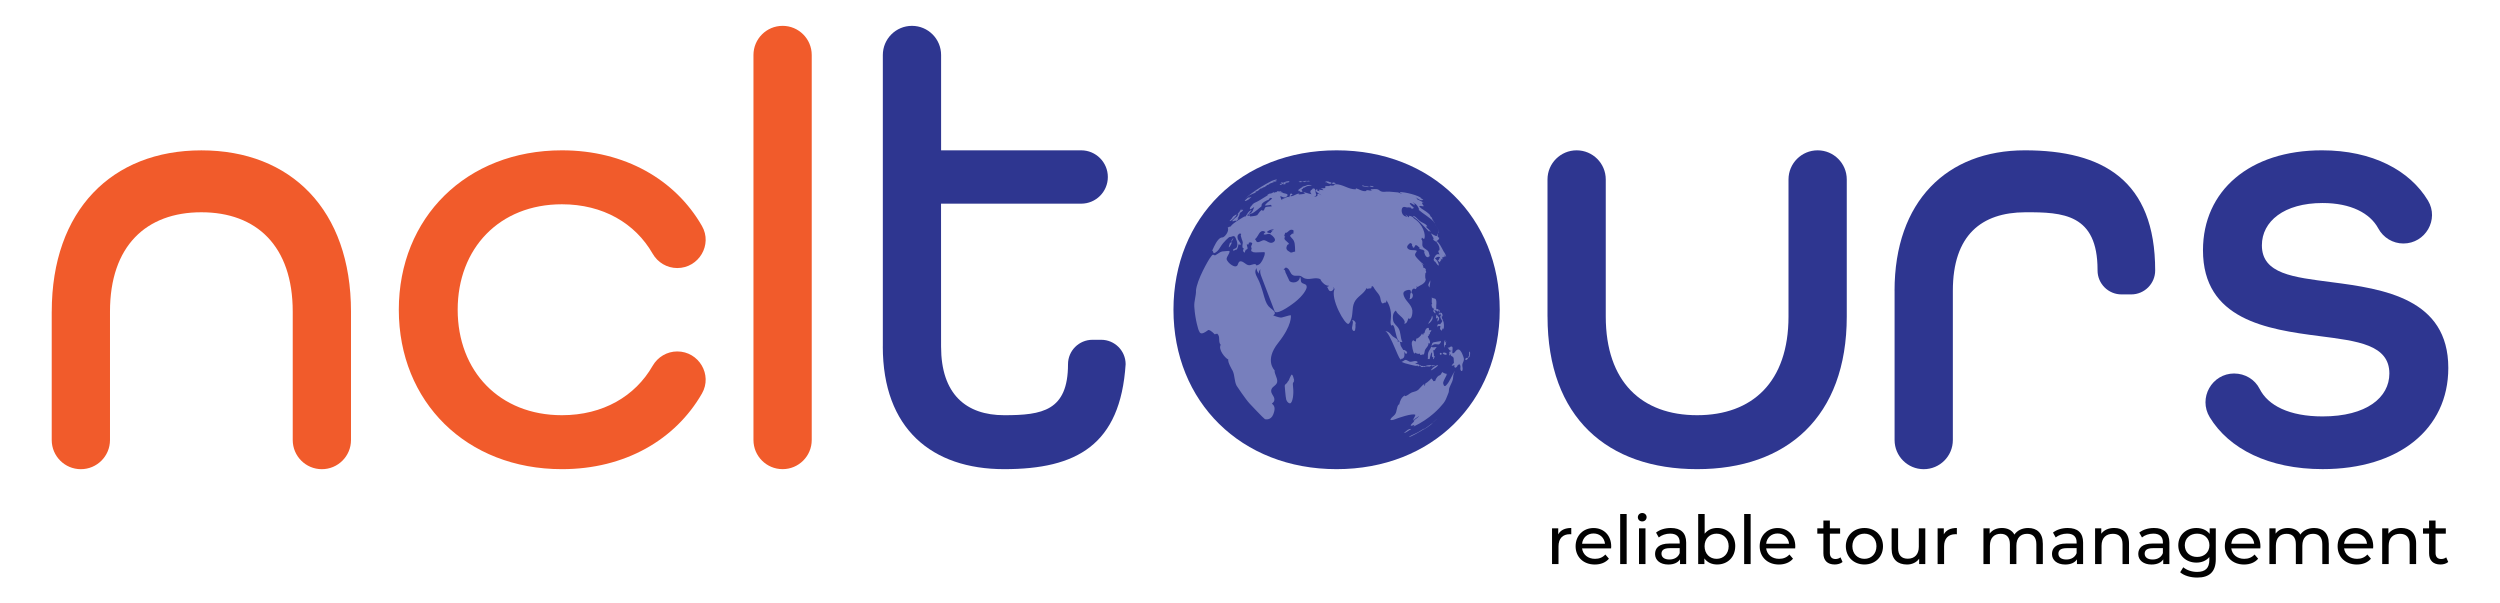 <?xml version="1.0" encoding="UTF-8"?>
<svg id="Layer_1" data-name="Layer 1" xmlns="http://www.w3.org/2000/svg" width="290mm" height="70mm" viewBox="0 0 822.05 198.43">
  <defs>
    <style>
      .cls-1 {
        fill: #2e3690;
      }

      .cls-2 {
        isolation: isolate;
      }

      .cls-3 {
        fill: #f15b2b;
      }

      .cls-4 {
        fill: #777fbd;
      }

      .cls-5 {
        fill: #010101;
      }
    </style>
  </defs>
  <g>
    <g>
      <path class="cls-3" d="M17.01,102.46c0-33.27,19.76-53.02,49.2-53.02s49.2,19.56,49.2,53.02v42.24c0,5.29-4.29,9.58-9.58,9.58h0c-5.29,0-9.58-4.29-9.58-9.58v-42.24c0-21.57-11.9-32.66-30.05-32.66s-30.04,11.09-30.04,32.66v42.24c0,5.29-4.29,9.58-9.58,9.58h0c-5.29,0-9.58-4.29-9.58-9.58v-42.24Z"/>
      <path class="cls-3" d="M131.13,101.85c0-30.24,22.18-52.42,53.64-52.42,20.69,0,37.29,9.65,46.04,24.87,3.54,6.16-1.02,13.84-8.12,13.84h0c-3.36,0-6.43-1.82-8.1-4.74-5.72-9.98-16.32-16.23-29.82-16.23-20.57,0-34.28,14.52-34.28,34.68s13.71,34.68,34.28,34.68c13.5,0,24.1-6.25,29.82-16.23,1.67-2.91,4.74-4.74,8.1-4.74h0c7.1,0,11.66,7.68,8.12,13.84-8.75,15.22-25.35,24.87-46.04,24.87-31.46,0-53.64-22.18-53.64-52.42Z"/>
      <path class="cls-3" d="M257.33,8.5h0c5.29,0,9.58,4.29,9.58,9.58v126.61c0,5.29-4.29,9.58-9.58,9.58h0c-5.29,0-9.58-4.29-9.58-9.58V18.08c0-5.29,4.29-9.58,9.58-9.58Z"/>
    </g>
    <g>
      <path class="cls-1" d="M290.29,113.95V18.08c0-5.29,4.29-9.58,9.58-9.58h0c5.29,0,9.58,4.29,9.58,9.58v31.35s46.06,0,46.06,0c4.84,0,8.77,3.93,8.77,8.77h0c0,4.84-3.93,8.77-8.77,8.77h-46.08s.01,46.98.01,46.98c0,15.73,8.27,22.58,20.77,22.58s20.97-1.42,20.97-16.76h0c0-4.44,3.6-8.04,8.04-8.04h2.87c4.44,0,8.04,3.6,8.04,8.04h0c-1.73,26.57-16.13,34.5-39.93,34.5s-39.92-13.31-39.92-40.32Z"/>
      <path class="cls-1" d="M385.86,101.85c0-30.24,22.18-52.42,53.64-52.42s53.64,22.18,53.64,52.42-22.18,52.42-53.64,52.42-53.64-22.18-53.64-52.42Z"/>
      <path class="cls-1" d="M508.85,104.07v-45.06c0-5.29,4.29-9.58,9.58-9.58h0c5.29,0,9.58,4.29,9.58,9.58v45.06c0,21.57,11.9,32.46,30.04,32.46s30.05-10.89,30.05-32.46v-45.06c0-5.29,4.29-9.58,9.58-9.58h0c5.29,0,9.58,4.29,9.58,9.58v45.06c0,33.06-19.76,50.2-49.2,50.2s-49.2-16.94-49.2-50.2Z"/>
      <path class="cls-1" d="M622.97,95.6c0-29.44,17.24-46.17,42.85-46.17s42.85,9.86,42.85,39.5h0c0,4.35-3.53,7.88-7.88,7.88h-3.19c-4.35,0-7.88-3.53-7.88-7.88v-.2c0-18.35-11.35-18.99-23.79-18.93-14.32.06-23.79,7.46-23.79,25.81v49.09c0,5.29-4.29,9.58-9.58,9.58h0c-5.29,0-9.58-4.29-9.58-9.58v-49.09Z"/>
      <path class="cls-1" d="M734.66,122.82h0c3.51,0,6.78,1.91,8.36,5.05,2.76,5.5,9.81,9.06,20.68,9.06,14.52,0,21.98-6.25,21.98-14.11,0-9.48-10.48-10.69-22.98-12.3-17.34-2.22-38.31-5.44-38.31-28.23,0-19.56,15.33-32.86,39.12-32.86,16.69,0,28.92,6.65,34.87,16.53,3.73,6.2-.85,14.11-8.09,14.11h0c-3.46,0-6.62-1.92-8.26-4.97-2.71-5.01-9.02-8.34-18.31-8.34-12.7,0-19.96,6.05-19.96,13.91,0,9.47,10.48,10.48,22.79,12.1,17.34,2.22,38.51,5.44,38.51,28.22,0,20.16-16.33,33.27-41.34,33.27-17.73,0-30.8-6.69-37.11-17.06-3.84-6.31.69-14.39,8.08-14.39Z"/>
      <path class="cls-4" d="M470.48,76.71c.49.27.96.58,1.47.81.55.24.47.01.43-.11.04.05.08.1.11.16.01-.09.02-.16.18-.21v-.03q-.07-.32.16-.58c-.04.21.03.41-.02.62-.03,0-.07.02-.09.03,0,0,0,0,0,0,.07.3.06.33.04.43-.03,0-.06,0-.09-.02,0,0,0,0,0,0,.15.2.4.25.58.4-.01.12-.1.71-.83,1,.86.72,1.49,1.95,2.36,3.64q-.06-.13-.07-.18s.81,1.14.8,1.75c0,0-.02.02-.03.03-.26-.15-.23-.49-.42-.68,0,.01-.02.03-.03.05.02.1.09.19.1.29q-.08-.07-.13-.07c0,.17.13.32.07.5-.09-.02-.29-.19-.19-.33-.02-.02-.06-.04-.09-.05-.05.06-.08.1.05.41-.09-.03-.13-.03-.26-.02h-.04c-.15,0-.17,0-.26-.05.02.08.07.34,0,.68,0,0,0,0,0,0-.08.38-.29.09-.36,0-.07-.1-.11-.17-.2-.32.02.11.04.21.06.32,0,.02,0,.05.01.08.03.18.06.37.09.55-.17-.13-.25-.15-.3-.08-.03.04-.03.17-.03.24,0,.21,0,.25-.03.35-.28-.33-.53-.5-.85-.59.27-.02.38-.18.53-.54.13-.32.19-.44.35-.56-.37-.46-1.53-.01-1.7.43.11.04.14.05.25.13.56.46.9,1.38.97,1.73.09.48-.12.41-.17.36-.44-.33-.64-.85-.99-1.25t-.04-.02s-.02.03-.02.14c-.05-.14-.08-.19-.25-.36-.2-.2-.23-.32-.15-.6.12-.37.75-2.16,1.91-1.48-.67-1.31-.38-1.31-.21-1.32.35,0,.36-1.62-.94-2.85.16.11.35.18.5.32q-.08-.12-.36-.47s0,0,0,.04c-.04.04-.07.07-.25,0-.02,0-1.39-.7-.6-1.13-.09-.04-.21-.11-.26-.2-.24-.38-.38-.82-.62-1.2-.05-.05-.11-.12-.15-.17ZM421.03,60.82c.14-.02.29-.1.65-.28.44-.22.5-.25.58-.23.02.04,0,.13-.33.31.07.04.17.03.44-.02.21-.04.23-.05.34-.06.04-.13.05-.17,0-.24-.08-.11-.21-.12-.31-.19.19,0,.55-.02,1.19-.13.51-.09.35-.36.34-.36-.06-.04-.2-.04-.28-.04-.52.03-.99.18-1.13.26,0,0,0,.01,0,.02-.07,0-.15,0-.22.03-.03,0-.03.06-.07.06.04.01.06.02.15.03-.03.01-.07.03-.1.04-.13-.07-.26-.02-.44.16,0-.08-.13-.14-.06-.23-.06.03-.24.11-.39.05-.02,0-.05,0-.07,0-.08.05-.1.15-.19.19t0-.07c-.06,0-.16.15-.13.18.04.06.07,0,.11-.08.2.06.41-.03.6.05q-.9.35-.94.41c.03.09.24.14.24.14ZM409.53,65.12c.29-.18,1.59-1.07,1.61-1.08-.01.01-.03.03-.04.05.14-.02.18-.03.62-.27h0c.42-.27,1.03-.24,1.3-.77-.12,0-.22.06-.33.09.22-.12.43-.26.65-.37-.08.09-.18.16-.27.24.17-.02.6-.31.64-.35-.04.02-.09.04-.13.07.13-.08.27-.15.39-.24-.04.02-.09.05-.13.07t.58-.54c.06.01.21.05.29-.13,0,.02.01.04.02.06.21.06.31-.13.47-.18q-.09,0-.23.08c.37-.23.38-.23.68-.29.37-.12.61-.45.95-.62-.02,0-.04,0-.06.01,0-.02,0-.05,0-.07.23-.14.52-.09.73-.27-.02,0-.04,0-.06,0,.08-.04.17-.06.23-.12q-.05,0-.25.06c.8-.42,1.68-.63,2.5-.98.06-.02.13-.06.18-.08q-.31-.08-1.34.29c.31-.47,1.12-.06,1.31-.75-.04-.01-.11-.03-.15-.03-.23.03-.53.11-.66.17-.02,0-.03.02-.05.02h.02s0,0,0,0l-.04.02s0,0-.01,0h.01s0,0,0,0h0s.04-.02.06-.03q-.35.08-.73.29.06-.05.2-.14c-.1.04-.18.09-.28.13.02-.01.04-.02.06-.03-.05.02-.11.05-.15.07.05-.03.11-.06.16-.08-.11.05-.25.13-.39.2-2.22,1.15-4.33,2.46-6.33,3.93-1.13.82-2.21,1.7-3.26,2.62.47-.41,1.37-1.16,1.64-1.33-.12.12-.26.21-.39.32ZM470.51,76.19c-.14-.21-.27-.35-.9-.92-.57-.52-.68-.63-.73-.78,0-.01.01-.03.02-.04.08-.02.13-.03.44.07-.08-.23-.16-.39-.53-.69-.55-.45-1.26-.65-1.83-1.07-.59-.43-1.03-1.02-1.61-1.46-.19-.14-.47-.31-.71-.3-.06,0-.08.01-.14.03.18.21.46.29.63.51,0,0,0,0,0,0,.89.57,2.84,2.62,3.78,3.61.81.86,1.02,1.06,1.2,1.19-.16-.21-.24-.34-.34-.56q.07.02.28.17c.21.15.39.27.44.25ZM426.97,62.79s.02.06.15.1c.02-.02.05-.05.07-.08-.01-.02-.03-.04-.05-.06,0-.02.03-.05.05-.07.31.48.68.57,1.12.28-.11-.23-.3-.41-.4-.64.32-.08.61-.34.69-.61.17.08.37-.04.86-.33.52-.31,1.13-.23,1.69-.4.07-.02.16-.06.22-.09-.38-.06-.76-.09-1.13-.08-.22.01-.32.02-.49.07-.11.03-.19.13-.3.17-.39.13-.8.19-1.18.34.07.09.04.13-.24.26-.01,0-1.22.77-1.2.94.1.06.22.04.31.11-.12.04-.14.05-.17.09ZM470.32,84.32s.01.02.02.02c0,0-.01-.02-.02-.03,0,0,0,0,0,0ZM406.27,71.59q-.36.24-1.03.99s-.06.21.12.21c.12,0,.27-.09.34-.13-.07.06-.11.09-.16.12.75-.38.91-.21.95-.01.1-.32.43-.42.62-.65.25-.3.02-.28-.1-.27-.07,0-.07,0-.1,0,.14-.17.36-.42.31-.53.18.07.47-1.23.47-1.25,0-.02-.03-.03-.04-.05.42-.18,1.12-.78,1.14-.99-.06-.06-.14-.02-.52.14q.61-.46.77-.62s-.11.11-.16.15c-.53.4-.9.5-.99.52.03-.05.06-.09.08-.14,0,0-.02,0-.02,0,.2-.15.34-.28.45-.43-.09,0-.14.05-.32.21q-.27.23-.27.24c-.17.14-.28.28-.3.31.1-.1.2-.2.3-.31,0,0,0,.02,0,.02,0,0,.01.01.02.02t.07-.03c-.19.18-.29.35-.29.35.05.02.07-.02.11-.09,0,0,0,.02,0,.02.03,0,.05,0,.18-.08,0,0-.72.61-.76.65,0,0,.42-.23.56-.35q-.1.11-.41.36s.05-.05.08-.07q-.28.19-.46.39c.08-.06.13-.09.22-.17-.05.05-.17.17-.22.29.03,0,.08,0,.44-.34-.28.31-.34.38-.35.5.04.04.04.04.22.05-.15.11-.36.34-.41.47,0,0,.01.01.02.02.01,0,.03,0,.04-.01-.21.22-.3.29-.59.48ZM472.97,75.75s-.03-.12-.1-.25c0,0,0-.01,0-.02,0,0,0,.01,0,.02,0,.03-.01.1,0,.17-.01,0-.03-.01-.04-.02.04.04.13.16.14.11ZM411.51,64.76c-.11.03-.22-.02-.33.02-.14.06-.23.13-.42.29.1-.1.13-.14.14-.18-.06-.03-.3.11-.64.36.54-.48.6-.56.64-.62,0,0-.01,0-.02,0-.08.06-.2.15-.34.28.03-.04.03-.05.04-.07-.02,0-.04,0-.31.23,0,0,0-.02.01-.02-.02,0-.03,0-.2.12,0,0,.02,0,.03,0,0,.03,0,.05,0,.07,0,0,.01,0,.01,0-.02.02-.06.04-.08.05-.01.02-.01.03-.01.04,0,0,0,0,.01,0,0,0-.4.15-.39.26.02,0,.02,0,.06,0-.6.44-.34.51-.34.51.11.03.54-.1.96-.36.08-.05.19-.13.27-.18.14-.11.25-.25.42-.33,0,0-.02,0-.02-.01.02-.04.05-.12.52-.49ZM470.36,84.37s0,0,0,0c0,0-.01-.02-.02-.02,0,0,.01.02.02.03ZM408.05,66.34h0s-.03.03-.03.03c.09-.08.19-.16.28-.24-.1.09-.19.16-.24.21ZM435.9,59.96s0,0,0,0c.18-.05.34-.07.64-.09-.22.03-.27.08-.32.16.33.11.63.32.98.39.3.06.48-.06.55-.11.02-.01.07-.05.14-.13,0,0,0,0,0,0t-.11-.05c-.12-.04-.1-.08,0-.15-.37,0-.52-.07-.71-.17-.22-.12-.4-.17-.79-.17-.14,0-.23,0-.37.02.02.1.03.2-.16.16.14.03.22.04.35.05-.15,0-.24,0-.37-.01.03.03.1.11.17.1ZM448.1,61.27s-.03.01-.05,0c.12.02.24,0,.36.02.41.05.81.19,1.22.23.27.03.46,0,.5-.05-.04-.1-.73-.2-.74-.2h0s0,0,0,0t0,0h0c-.17-.01-.34-.07-.51-.09-.31.02-.56-.23-.87-.22-.09,0-.1.03-.11.06.05.1.17.14.21.24ZM438.23,60.52h.01c.5,0,.82-.12.97-.19.02,0,.04-.02.06-.03-.18-.16-.61-.31-.88-.31-.34.02-.39.39-.28.48.05.04.1.04.12.04ZM451.67,61.44s0-.02.01-.03c-.36-.22-.65-.31-1.02-.3-.16.01-.26.03-.43.1.04-.01.15.03.36.1.39.14.98.34,1.08.13ZM472.18,74.11s0-.02-.02-.05c-.04-.07-.15-.21-.21-.23h0s.08.14.13.2c.03.03.09.1.1.08ZM472.59,74.89s0,0,0-.01c0-.02-.04-.04-.08-.05h0c0,.08.06.08.08.06ZM472.94,76.16s0-.01,0-.02t-.05,0s-.06.07-.04.16c0-.01,0-.02-.01-.03,0,.01,0,.02.13.29.06-.04.12-.12-.01-.39ZM472.71,75.13s.02,0,.02-.03c0,0,0,0,0,0-.03-.03-.07-.07-.09-.07-.02,0,.03.09.06.1ZM428.62,59.82s.25.06.25.06c.07,0,.14,0,.17-.01,0-.03,0-.04-.02-.06.02,0,.04-.01.06-.02q.22.09.65-.1.05.15.83-.11s-.02.04-.03.05c-.05.05-.06.05-.06.07.02,0,.06,0,.14-.02l.02-.05h0c.02-.07.02-.08,0-.1-.09-.04-.12-.05-.35-.02.03-.03.07-.06.11-.09-.15,0-.29.08-.44.08,0,0,.01.07.16.06-.09.03-.18.05-.27.07h0c-.05,0-.13,0-.47.09,0,.01,0,.03.01.04-.06,0-.1-.01-.17-.01.1-.03.16-.05.25-.09-.12-.03-.21-.05-.36-.05.08,0,.2-.04.27-.07.1.02.33.08.35-.01,0,0-.02-.02-.03-.02-.06-.02-.13,0-.2-.03-.17-.07-.19-.07-.21-.07t.02.09c-.22.04-.43.14-.65.12l-.04.02s.01.03,0,.05c-.01,0-.02.02-.09-.01,0,.02,0,.03,0,.06,0,0-.01,0-.02,0-.07-.02-.15-.03-.3-.02,0,.04,0,.07,0,.11q.38-.01.39,0ZM472.33,74.37s-.03-.05-.04-.06h0s0,.05.06.16c.02-.02.01-.06,0-.1ZM427.01,59.75c.1-.01.29-.04.49-.02q-.13.02-.14.03s0,.01,0,.02c-.09.02-.14.03-.21.03.04.1.18.11.51.03-.02,0-.05.02-.08.03.03.01.06.01.1,0-.03.04-.08.1.06.09.08,0,.21-.05.25-.06,0,0,.02,0,.03,0-.1-.04-.19-.05-.32-.02.05-.01.08-.02.13-.05-.01,0-.03,0-.04,0,.1-.03.21-.06.31-.08,0-.07-.02-.18-.37-.18-.26.01-.53.08-.82.19.05.01.08.02.11.01,0,0,0,0,0,0ZM468.36,141.01c-.16.09-.32.18-.48.27q.48-.33.5-.39s-.09.02-.13.03c-.86.48-1.65,1.09-2.56,1.49q-1.28.57-1.62.76c-.69.39-.76.49-.77.55.32.12,3.87-1.89,4.82-2.54.08-.05.18-.12.25-.17ZM467.9,141.36c.23-.02,2.23-1.36,2.91-1.92,0,0,.02-.02.03-.03-.15.05-.25.19-.39.25q.05-.07.89-.79c-.13.1-.26.2-.39.3.06-.05.12-.11.18-.17-.82.7-3.2,2.34-3.23,2.36ZM472.4,137.8c-.4.33-.76.7-1.15,1.05.05-.03.09-.07.14-.1,0,.02-.03.04-.05.06.38-.36.76-.72,1.16-1.07-.03.02-.07.05-.1.07ZM466.2,65.4s0,0,0,0c0,0,0,0,0,0,0,0,0,0,0,0ZM466.18,65.39s0,0,0,0c0,0,0,0,0,0h0ZM404.57,72.66c.12-.05.77-.36,1.79-1.6.1-.13.42-.52.2-.51-.01,0-.03,0-.05,0-.4.13-.67.47-1.05.64-.07.18-.13.26-.28.35.07.09-.06.25-.42.6-.19.19-.76.75-.2.52ZM464.88,138.38s0,0,0,0c0,0-.02.02-.03.02,0,0,.01-.01.02-.02ZM474.81,132.36s.05-.06.07-.09h0s-.05.06-.07.09ZM471.34,138.8c-.07.07-.14.13-.21.2.1-.08.17-.15.21-.2ZM464.05,141.07c-.12,0-.23-.02-.35-.02-.12,0-.36.02-.78.28-.48.31-.87.72-1.32,1.07.54-.1.61-.14,1.24-.56.6-.4,1.07-.71,1.18-.76,0,0,.02,0,.03-.01ZM423.04,90.32c.14.02.18,0,.19,0,.02-.02-.04-.05-.1-.05-.05,0-.07.03-.09.05ZM411.41,82.63s0,0,0,0h0s0,0,0,0h0ZM404.46,79.79v.02c-.01.07-.04.15-.13.4-.16.47-.42,1.25-.2,1.1.2-.13.58-.77.76-1.16.22-.49.09-.48.05-.48-.03,0-.11.02-.32.14-.16.09-.16.08-.16-.03ZM399.11,81.3s0-.01.01-.02h0s-.01.01-.01.02ZM404.91,79.52c.07-.1.29-.4.51-.87.08-.16.13-.3.15-.35-.01,0-.03.02-.05.02-.29.2-.58.74-.57.78h0c-.1.21-.11.31-.04.41ZM471.08,104.55c.02-.35-.1-.57-.17-.7,0,.02-.02.04-.03.06-.09.19-.22.53-.17.6.03-.01.05-.02.14-.14-.41.68-.85,1.39-.89,1.44h0s-.06.08-.06.08c-.14.23-.21.38-.31.64.59-.31,1.44-1.17,1.5-1.99ZM473.81,112.44c.02-.09.01-.21,0-.3-.08.02-.18.04-.26.06-.7.14-1.41.18-2.1.35-.19.05-.33.13-.42.26-.05.08-.09.15-.11.22-.15.35-.22.72-.33,1.07-.23.68-.75,1.2-.96,1.89-.2.69-.04,1.41-.15,2.11.23-.08.41-.08.6,0,0-.02.38-1.92.7-2.23.14.2.16.23.09.86-.11.88.36.72.46.67-.04.09-.16.37-.12.7.02,0,.04.02.05.03.28-.13.52-.85.51-1.12-.11.03-.17.07-.27.16.12-.72-.2-1.4-.22-2.11.45.57.7-.78,1.24-.91h0c-.58-.11-1.18.23-1.76-.04-.23-.11-.13-.29.34-.63.51-.37.83-.33,1.47-.25.56.07.6.03.83-.2-.03.04-.06.08-.09.12q.47-.56.51-.71ZM474.85,115.92c-.26.01-.63.16-.32.43.04.04.09.07.13.09-.02.01-.02.01-.02.03,0,0,0,0,0,0,0,0,.01,0,.03-.02.45.25.9.27,1.04.05.1-.15-.04-.29-.06-.31,0,.06.06.12.08.17-.25-.42-.77-.43-.87-.43ZM472.33,103.4h0s0,0,0,0c0,0,0,0,0,0ZM472.55,114.16s0,0,0,0c-.02-.01-.03-.01-.03-.01.01,0,.02,0,.03.01ZM472.25,104.63c.11.24.56-.16.56-.16.08-.07.12-.15.13-.22.01-.11-.03-.16-.16-.3-.28-.32-.34-.41-.39-.5-.02,0-.03,0-.06-.05,0,0,0,.01,0,.01,0,.05,0,.09-.04.27-.04.29-.12.78-.04.95ZM470.82,120.18l.23.07s-.01.03-.02.04c-.07.02-.18.04-.25.06t.21.11l.02-.02c.16-.04.31-.12.47-.17-.01.02-.02.05-.03.08.06-.01.15-.02.2-.06.06-.04.07-.13.12-.17,0,0,.03-.01.04-.02-.01,0-.02,0-.03-.01h0c-.07-.01-.14.03-.21,0-.15.01-.23.03-.32.06-.18-.2-.43-.01-.44,0-.45-.13-1.17-.08-1.54,0-.24.05-.45.2-.7.24-.18.03-.35-.04-.53-.06.04.06.07.09.15.12-.15.11-.22.03-.33-.13-.28,0-.39.04-.47.07-.09-.27-.23-.34-.29-.33-.25.08-.08.3.17.62h.02c.41.1.82-.09,1.24-.01-.12-.31,1.44-.14,1.46-.13,0,.01-.02.03-.03.04.3-.12.57-.29.88-.37ZM463.08,119.74h.01c-.86-.18-1.4-.36-2.23-.74.44-.13.76-.48,1.17-.64.7-.1,1.13.62,1.8.6.58-.02,1.13-.29,1.72-.23.04,0,.1,0,.14.02.4.08.45.27.49.44-.22.15-.48.28-.8.15.17.27.2.32.73.4.8.12.72.44.67.53,0,.02-.02.04-.04.05-.1.11-.63.32-.63-.2-.1.36-.84.18-3.04-.38h0ZM465.36,119.32s0,0,0,0h0s0,0,0,0ZM463.14,119.74s.09,0,.1,0c0,0,0,0,0,0h0s-.14-.02-.15-.01c0,0,0,0,.05.02ZM472.85,120.14c.04-.09-.05-.08-.15-.07-1.24.29-2.02,1.35-2.22,1.73.07-.02.25-.08.8-.38h0c.51-.28,1.45-1.03,1.57-1.28ZM467.83,116.55s.47-.15.09.32c.11-.13.25-.31.32-.46.22-.43.16-.94.37-1.38.25-.53.74-.91.97-1.46.17-.38.15-.55.13-.82.31.38.44.16.48.05.1-.28.07-.84-.67-1.92q.1.07.17.09s0-.02-.23-.42c.1,0,.42.01.34-.34,0,.01.02.03.03.04.01,0,.03-.01.04-.02,0-.04-.01-.14-.07-.33.25.23.42-.07.4-.25,0-.06-.04-.13-.06-.18h0s.01-.01.01-.01c.08-.09.79-.9.39-.91-.14,0-.39.11-.52.17q.1-.07.13-.13t-.31-.01c.25-.55-.17-.82-.28-.81-.08.03-.09.04-.15.11,0-.01,0-.03,0-.05,0,0-.75.04-1.04,1.89-.02-.17-.04-.2-.14-.31-.14.27-.2.44-.27.74-.25-.06-.16-.4-.4-.46-.28.78-1.55,1.85-1.73,1.57,0-.01-.01-.03-.02-.04-.17.41-.23.67-.25,1.1-.25-.2-.81-.1-.78-.55-.44.43-.62.61-.55,1.51,0,.03.4,2.93.89,2.96.15,0,.29-.23.36-.35.09.49,1.15.54,1.46.38-.16.68.56.42.88.27ZM466.14,94.5s-.02.04-.04.05c.02-.02.02-.03.04-.05,0,0,0,0,0,0,0,0,0,0,0,0ZM469.99,92.82c.2-.37.27-.51.24-.66,0-.01-.01-.02-.02-.03.04.07.09.16.1.37.01.27-.05.6-.11.9-.11.55-.17.85-.07,1.14q-.16-.19-.31-.31s.02,0,.02.01t-.06-.06s.04.02.06.03c-.31-.38-.19-.75.16-1.38ZM469.93,94.31l-.08-.08s0,0,0,0l.06.05.02.02ZM469.94,94.28l-.03-.02h0l.03.02ZM470.27,94.73s0,0,0,0c-.05-.07-.1-.14-.16-.2,0,0,0,0,0,0,.02.05.06.13.15.19ZM460.97,118.89s0,0,0,0c-.03-.04-.05-.06-.06-.06,0,0,0,0,0,0,0,.02.03.08.07.05ZM455.51,108.91s0,0,0,0c0,0,0,0,0,0h0ZM461.3,112.43h0s0,0,0,0c0,0,0,0,0,0ZM455.57,99.57s-.07-.11-.1-.16q-.84.54-1.07.23c-.33-.44-.42-1.1-.47-1.42-.19-1.37-1.31-2.18-1.97-3.27-.08-.13-.17-.3-.25-.43-.08-.13-.2-.28-.28-.4-.12.01-.27.02-.39.03q-.07.57-.3.83c-.07-.09-.14-.23-.19-.33-.06.09-.15.2-.24.26-.11-.03-.26-.05-.37-.04-.04.05-.09.11-.13.16-.04-.04-.09-.09-.12-.13-.04.03-.1.07-.15.09-.07-.08-.13-.22-.14-.33-.88,2.03-3.21,2.82-4.1,4.84-.86,1.95-.28,4.18-1.25,6.11-.14.28-.33.71-.6.87-1.11.67-6.18-8.46-4.59-11.5-.05-.04-.12-.08-.17-.12-.01-.11-.04-.25-.08-.35-.05-.01-.12-.03-.17-.05.03.07.08.15.1.22.14.56-.6,1.13-1.04,1.07-.81-.12-.66-1.08-1.23-1.41.56-.06.63-.23.7-.4-.49.03-.9-.06-1.57-.56-1.01-.85-1.15-1.38-1.2-1.55-1.83-.98-3.91.64-5.72-.56-.18-.12-.41-.28-.59-.39-.85-.5-1.84.05-2.71-.37-1.09-.52-.98-2.09-2.2-2.5-.07-.02-.17-.02-.25-.02,0,0-.26.31-.69.6h0c.43.1.49.2.67,1.04l1.3,2.78c.71.79,3.31.72,3.43-1.41.49.53.09,1.29.5,1.84.41.55,1.25.42,1.62,1.02.12.19.13.51.09.73-.14.71-1.14,2.62-3.89,4.79-.05.04-5.4,4.25-6.58,3.11l-4.43-11.61c-.05-.13-.12-.31-.16-.44-.29-.85-.22-1.35-.14-1.92-.55.73-.54.98-.52,1.48-.53-.73-.71-1.15-.77-1.86-.55.95-.6,1.66.49,3.6q.83,1.46,2.07,5.92c.53,1.9,1.09,2.91,2,3.61.43.33,1.23.95,1.4,1.37.23.54-.02.74-.46,1.09q2.26.85,2.82.68,2.94-.88,2.97-.72c.02.13.52,3.2-4.15,9.06-4.62,5.8-1.19,9.03-1.16,9.05,0,.07-.02.16-.03.23.08,1.13.82,2.09.88,3.22.08,1.42-1.54,1.68-1.92,2.79-.5,1.43,1.27,2.27.94,3.66-.12.52-.55.83-.78,1,.68.65,1.32,1.26.47,3.51-.83,2.19-2.74,1.64-2.76,1.63-.37-.17-4.82-4.89-5-5.09-1.39-1.48-4.3-5.87-4.31-5.9-.78-1.51-.58-3.28-1.26-4.82l-.07-.14s-1.75-2.92-1.39-3.64c-1.13-.56-3.39-3.32-2.52-4.86-.97-1.06.05-2.76-1.21-3.72-.05.05-.11.11-.16.16-.06-.02-.15-.05-.21-.07-.08.09-.23.18-.35.2q-1.74-1.75-2.24-1.38c-2.34,1.73-2.62,1.07-3.1-.04-.01-.03-1.12-3.22-1.41-7.67-.12-1.82.61-3.55.56-5.36-.01.07-.02.16-.03.22.27-3.82,4.38-10.54,4.42-10.6.63-.92.92-1.27,1.09-1.34.25-.11.42.12.64.16.19.04.27,0,1.05-.52.71-.49.98-.63,1.4-.74q.18-.05,2-.18c.41-.01.68-.02.29.84-.27.6-.73,1.1-.81,1.79.18,1.25,3.16,3.6,3.71,1.81.26-.83.57-1.01.79-1.01.09,0,.22-.01.31,0,.9.17,1.44,1.01,2.31,1.23.85.22,1.58-.48,2.43-.29.06.13.16.29.25.4,1.24-.15,1.78-1.26,2.21-2.15.83-1.78.54-2.15.43-2.22,0,0-2.03.06-2.47.08-.87.05-1.37-.11-1.53-.16.03-.05.07-.12.09-.17-.13-.04-.3-.06-.44-.06.06-.33.02-.69.18-1-.54-.58.23-1.1.16-1.67-.37-.25-.7-.35-1.16-.06-.01.13.02.32.08.44-.12,0-.29.02-.4.05-.01.06-.02.14-.03.21-.06-.14-.15-.31-.23-.44-.15.63.32,1.17.23,1.8-.04-.05-.09-.12-.12-.18,0,.11-.06.27-.14.35-.09-.07-.25-.12-.37-.1.04.05.1.13.14.18-.09.09-.23.19-.33.27-.01.15-.03.34-.04.49-.05.03-.13.08-.18.12-.8-.54-.32-1.16-.16-1.36-.13,0-.4-.03-.48-.41-.09-.46.06-1.17.06-1.18.16-.75-.36-1.33-.46-2.01-.03-.18-.15-.4-.17-.58-.02-.16.05-.39.14-.52-.03-.06-.07-.14-.09-.2-.06.02-.13.05-.19.07-.06-.03-.13-.07-.19-.1-.59.43-.82.59-.73,1.45.09.88.96,1.37,1.1,2.22-.28.11-.54-.08-.82-.06h0s-.08,1.11-.59,1.71c-.42-.05-.7.37-1.11.34-.34-.59.76-.58,1.05-.98.88-1.23-.42-3.46-.43-3.48-.45-.71-1.18,0-1.77-.01,0,0,0,0-.15,0-.01,0-1.92,1.54-2.92,3.27-.67,1.16-1.36,1.83-2.13,2.05-.28-.2-.24-.56-.41-.82-.06.02-.14.04-.2.05q.39-.89.59-1.27h0s-.03.04-.04.05q1.54-3.26,2.85-3.21c.68.03,2.39-2.06,1.74-3.22.39-.24.41-.25,1.01-.41.39-.98,4.54-3.28,4.58-3.29.04.04.1.1.14.14.46-.49.72-1.12,1.17-1.62.08-.07.18-.17.26-.24h.02c.35-.3.5-.32.7-.35-.35.37-.59.84-1.03,1.13.07,0,.16-.01.23-.02q-.22.34-.5.37c.03-.07.06-.15.09-.22-.23.37-.21.4-.09.62,0,0,.36-.04.87-.08-.05.03-.12.08-.17.11.03.06.07.13.11.19.02,0,1.91-.17,2.31-.43.6-.89,1.1-1.47,1.51-1.72.11.06.23.18.29.28.67-.08.52-.81.88-1.14q.23-.21,2.11-.32c-.02-.07-.05-.18-.07-.25-.06-.03-.15-.08-.21-.11,0-.04-.02-.1-.03-.14q-1.68.3-1.99.19.51-.77,2.44-2.26c-.78-.56-1,.11-1.07.33-2.62,1.01-2.49,1.81-2.42,2.19q-2.8,2.44-3.49,2.48c.02-.07.06-.17.08-.24q-.56.58-.73.71c-.06-.03-.13-.06-.19-.08q.35-.13.41-.55c.78.15,1.28-1.41,1.49-2.08-.58.47-.83.61-1.29.78-.05-.03-.12-.08-.17-.11.04-.21.18-.39.18-.62.48-.44.75-1.1,1.39-1.38.42-.2.48-.22.84-.4,1.03-.51,1.96-1.2,2.95-1.77h.02c.45-.3.56-.37.65-.45,0,0,0,0,0,0,0,0,0,0,0,0,.03-.03.06-.06.09-.09-.14.04-.33.07-.47.08.37-.22.78-.34,1.16-.54-.04.05-.09.11-.13.15.48-.04.84-.39,1.29-.52,0,.06,0,.14-.01.2q.49-.13.57-.2c.07.01.16.03.22.04.18-.24.21-.29.65-.44.06.03.13.07.18.11-.12.07-.27.18-.38.26.41-.2.82-.26,1-.29-.05.04-.11.08-.16.12.07-.02.17-.05.24-.07.06.04.14.08.2.12-.14.05-.33.11-.47.16q.66.04.74.05c.01.06.03.14.04.19,1.1.24,1.52.33,1.63.6.16.37-.51.83-.82.89-.59.12-1.03-.34-1.58-.41q.35,1.4.73,1.3c-.03-.12-.09-.28-.16-.39.8-.02,1.4-.71,2.22-.68.04.05.09.11.13.16q.31-.69.37-.92c-.03-.05-.07-.12-.11-.17.53-.28.81-.17.82.33-.47.02-.56.03-.62.39,1.09.09,1.86-.94,2.95-.86-.11.08-.25.19-.35.28,1.63-.08,1.87-.2,2.18-.36t-.62-.48q2.69.81,2.8.77c-.34-.35-.48-.68-.42-.98.1-.47.7-.51.81-.96.13,0,.3.05.42.09h0s0,0,.04,0c.06.02.14.05.19.07.28.6.17,1.3.48,1.9-.17.44-.19.49-.78.74,1.38-.09,1.23-.63,1.15-.92.59-.3.89.31,1.35.42h0c-.64-.55-1.52-.79-1.96-1.58q.3-.2.39-.52c.05.04.12.08.17.12,0,.16.03.36.06.52q.13.06.88.11-.07-.11-.61-.38c.06.01.14.03.19.05.05-.04.11-.09.15-.12-.05-.03-.12-.08-.17-.11,0,0,.94.21,1.52.23-.27-.38-.43-.47-.91-.55h0s0,0,.09-.04c.52-.13,1.08.02,1.59-.19-.06-.02-.13-.06-.19-.08-.11-.54.17-.53,1.35-.52.08-.09.24-.17.36-.2,0,0,.33.1,1.15.06-.05-.04-.12-.09-.17-.13.05,0,.13,0,.18,0q.21-.27.49-.33c2.37-.05,4.28,1.72,6.65,1.68.03-.05.08-.11.11-.16-.02-.06-.04-.14-.06-.2,1.17.29,2.17,1.19,3.48.92-.02-.07-.05-.16-.07-.22.59-.19,1.14.11,1.71.16,0,0,0,0-.13-.03-.04-.04-.1-.09-.14-.12q.22,0,.59.03c-.14-.06-.32-.14-.46-.2-.02-.06-.05-.13-.07-.19,2.19-.18,2.34-.06,2.91.39.99.8,2.14.25,3.21.38.94.12,1.89.13,2.84.25.12.01.26.08.36.15-.06-.02-.13-.04-.18-.06.78.28.9.3,1.27.37q-.84-.35-.94-.56c1.85-.1,6.37,1.14,7.11,1.95-.06,0-.14,0-.21,0,.09.04.56.27.94.57-1.08.57-1.68-.55-2.55-.73q.44.29.59.41s-.07.11-.11.16c.75.4,1.56.68,2.26,1.18-.25-.09-.3-.11-.65-.14.04.08.1.18.14.26-.04.05-.09.12-.13.16.24.21.28.26.54.7-.03.05-.06.12-.09.17-.93-.2-1.15-.15-1.35-.1.08.49,1.36,1.22,1.37,1.23.01,0,1.48.89,2.23,1.76,0,.07-.02.17-.03.24q.18.23.71.74h0s0,0-.09.04c.12.45.46.78.67,1.18.04.05.09.28.13.48-.05-.05-.11-.12-.15-.16h0c-.03-.07.01-.18.03-.25-1.48-1.6-3.45-2.59-5.07-4.02h0c.04-.06.09-.14.14-.2-.62-1.7-1.79-2.23-2.12-2.23.35.26.44.32.76.51-.06,0-.14,0-.19.01.04.15.11.34.18.47-1-.68-1.11-.7-1.56-.81-.04.04-.09.1-.13.14q.05.35,1.35,1.42c-.45.62-.95.17-1.05.07.05-.04.11-.08.15-.12h0s0,0-.03-.01c-.11-.02-.26-.03-.38-.03h-.06s0,0-.13,0c-.14,0-.32-.02-.45-.04,0,0,.02.01.02.02-.6.16-1.26-.51-1.83.11-.46.5-.5,2.91,1.65,2.95q-.63-.56-.7-.76s.84.52.98.95c.09-.06.23-.11.33-.15-.09-.08-.19-.22-.23-.33.49,0,1.18.14,1.76.78-.06,0-.13-.02-.19-.03,3.29,1.95,4.12,5.66,3.61,6.76-.07.02-.15.05-.22.08q-.25-.12-.51-.41s-.09.1-.13.14c-.03-.05-.07-.11-.1-.16.06.13.1.33.09.48-.06,0-.14-.02-.2-.03.84.72.06,1.82.61,2.61.49.69,1.44.86,1.84,1.65q.16.31.39,1.41c-.11.02-.26.05-.36.1,0,.05,0,.13,0,.18-1.09.42-1.52-1.65-1.49-1.84.05.04.11.08.15.12-.05-.32-.09-.41-.58-.66l.02-.02h-.05s.02,0,.02.01c-.36-.12-.74-.15-1.09-.31-.03-.12-.02-.29.04-.4-.44-.21-.63-.8-1.21-.8-.53,0-.26.82-.8.81-.06,0-.13-.04-.19-.06-.06-.45-.11-.46-.34-.53.04-.07.11-.14.12-.22.02-.16-.24-.86-.74-.66-.02,0-1.42.98-.75,1.72.83.92,2.07.3,3.01.79-.09.49-.64.79-.58,1.35.03.22.05.39.91,1.34.74.79,1.33,1.34,1.9,1.77-.04.03-.1.07-.15.1-.29-.13-.48-.44-.81-.52.03.01.77.34.87,1.3-.04.04-.08.09-.12.13q.82.18.98.78c-.02.05-.08.1-.11.15.21.45.2.49.16.79-.06,0-.13.02-.19.03-.09.27-.21,1.57.03,2.1h0s0,0,.06-.06c-.11.72-.13.83-.68,1.37-.6.59-1.44.79-2.07,1.33-.06-.21-.08-.28-.34-.45.2.41.24.48-.25,1.11-.01-.01-1.14-.9-1.39,1.12.41.34.59.66.39,1.44-.19.59-.76.72-1.09.74.07-.12.15-.28.21-.4q.07-1.59.33-1.75c0-.23,0-.77-.34-.92-.19-.09-2.28.1-2.14,1.28.26,2.21,2.64,3.27,2.95,5.46.11.78-.21,3.45-1.37,2.59-.04.58-.57,2.09-1.35,1.68.08-.12.18-.29.26-.41-.43-1.71-2.34-2.27-2.97-3.82-1.36.91-.93,3.12-.87,3.36.22,1.02,1.13,1.54,1.66,2.34.91,1.36.63,3.06,1.27,4.5.03.07.13.11.19.16-1.35.25-1.84-.86-2.38-3.27-.45-2.03-.67-2.69-1.42-2.1-.18-.68-.25-.96-.1-2.18.42-3.2-1.01-5.57-1.46-6.22.02.73-.14.8-.37.9ZM422.31,77.71q.13.06.3,0c-.45.69-.35,1.01.51,1.71.54.44.67.59.72.88-.61-.09-.89,1-.85,1.37.07.59.6.88,1.03,1.11.12.07.13.09.14.13h.02v.02c.59.36,1.09-.25,1.67-.17,0,0,0,0,.01,0-.03-2.13-.04-3.41-.96-4.31-.64-.63-.66-.77-.7-1.01.08-.1.25-.16.37-.18q-.15-.34.87-.55c-.16-.12-.19-.16-.11-.51.06-.25.14-.62-.63-.66-.84-.04-1.14.89-1.87,1.04-.1,0-.16-.04-.23-.12,0,.44-.38.79-.28,1.25ZM416.69,76.16c-.18.31.18.38,1.16.54.08-.22.23-.59.49-.49,0-.12,0-.14-.14-.21-.12-.06-.13-.08-.12-.21.23.03.45-.03.69-.2.03-.02.06-.04.09-.06-.48-.25-1.37.06-2,.5t.05-.05s-.13.1-.19.16c.02-.02.05-.04.07-.06l-.07.06h0s-.02.02-.02.02h0ZM417.78,79.85c.8.07,1.23-.44,1.35-.6.42-.58-.39-1.59-1.42-2.22-.73-.45-1.47.38-2.2,0q-.04-.16.62-.73c-.54-.29-.9-.46-1.4-.21l-.07-.08.04.06.02.02c-.47.25-.78.79-1.13,1.41-.41.72-.57.85-.95,1.16.15.11.2.15.32.39.1.2.25.5.42.54.91.21,1.55-.78,2.46-.58.7.16,1.21.76,1.94.82ZM445.81,106.26s-.06.03-.12.1c.06.13.08.15.08.13,0-.01,0-.04,0-.06,0,0,.02,0,.02,0h.01s.03-.07.04-.11c0-.02,0-.06-.03-.06ZM461.3,112.43s0,0,0,0c0,0,0,0,0,0,0,0,0,0,0,0ZM483.27,117.13s-.01,0-.01,0c.22-.77.17-1.52-.04-1.5-.05.02-.08.05-.14.13,0,.04.01.08.02.18,0,0-.02-.01-.03-.02-.04.03-.05.07-.06.09t.07-.04c.03.24-.03.98-.03.98-.02.04-.08.08-.1.12-.13.21-.22.44-.37.63-.09.11-.14.1-.18.07-.15-.12-.23-.18-.46.06t-.13.53s.7.35,1.24-1.21c0,.24,0,.31.02.35,0,0,.01,0,.02,0h0c.09-.08.11-.13.15-.23l.03-.09v-.04s0,.01,0,.01c0,0,0-.02.01-.03ZM445.7,106.44c.05.91.01,1.57-.1,1.97-.27.96-.87.08-.87.07-.26-.45-.14-.99,0-1.61.14-.65.21-1.07,0-1.43-.04,0-.12-.03-.14-.14l.05.03s-.02-.02-.03-.03c.04-.03.08-.05.14-.05.07,0,.41.01.82.52.11.13.26.38.12.58,0,0-.01.02.02.08ZM445,105.51c-.09-.12-.15-.05-.15-.05,0,0-.02.06.06.07,0,0,.03,0,.08-.01,0,0,0,0,0,0ZM479.53,114.92c-.89.01-.97,1.15-1.78,1.27-.33.05-.14-.97-.14-.98,0,.01-.01.03-.02.05.1-.94.15-1.37-.48-1.31-.27.07-.52.2-.83.58.05-.29-.05-.36-.09-.39-.05.02-.08.03-.14.14.38.65.7,1.2,1.31,1.03-.22.29-.61.26-.89.46,0,0,0,0,0,0,.4.34-.1.76.11,1.12.08,0,.13.01.43-.58-.03.27-.05.42.09.61.16.22.45.25.63.43.29.28.3.31.36,2.19-.04-.1-.17-.39-.77.78.31-.14.66-.13.98-.27-.32.91.34.87.4.84.06-.03.63-.47.53-.69-.01,0-.03,0-.04,0h0q.3-.15.37-.21s0-.04,0-.06l.02.04c.07-.09.12-.15.19-.37.08.28.37.42.44.7.11.45-.13.92.06,1.37.24.55.52.28.52.28.1-.11.11-.32.14-.47.08-.53-.16-1.05-.09-1.59.08-.55.45-1.01.52-1.56.02-.16,0-.37-.03-.53,0-.03-.79-2.91-1.82-2.89ZM460.77,118.21q-.05-.13-.07-.19h0s0,0,0,0c.17-.08.38-.02.54-.12.18-.11.4-.33.46-.53.27-.77.02-1.53-.11-1.93.49.83.6,1.03,1.08.77-.17-.17-.05-.33.02-.36.03.02.08.05.1.03l-.08-.08h.03s-.03-.03-.04-.04h0q-.92-.89-1.26-.65c-.29-.52-.67-.99-.89-1.55-.12-.32-.05-.69-.21-1.01-.11-.23-.23-.27-.47-.35-.07.12-.08.15-.06.26-.12-.15-.2-.23-.34-.32q.1.04.17.02c.09-.34-.39-.73-.39-.73-.38-.31-.86-.48-1.24-.79-.49-.4-.8-.97-1.33-1.34-.18-.12-.55-.38-1.04-.38-.04,0-.09,0-.13,0,.74.15,1.89,2.53,3.39,6.05,1.03,2.42,1.5,3.48,1.87,3.25ZM476.45,115.79s.01-.01.02-.01h0s-.01,0-.02.01ZM478.4,122.06c-1.13,1.46-1.58,3.34-2.91,4.68-.77.77-.96-.79-.96-.8q-.03-.47,1.36-3.03-.09.09-.35.34c0-.17.11-.31.12-.48q-.17.37-1.43-.42-.49.94-.74,1.01c-.53.14-1.27.75-1.59,2-.25-.13-.28-.14-.63,0,.05-.45-.46-.57-.56-.94-.07.08-1.37,1.42-2.02,1.68h0c-.03.29-.05.36-.19.66-.01-.03-.02-.07-.04-.1q-.1.1-.2.33c0-.15,0-.3.11-.77-.32.2-.57.36-1.24,1.13-.65.76-.86.92-1.2,1.11-.58.32-1.25.38-1.84.65-.75.34-1.28,1.07-2.17,1.16,0-.09.02-.21.06-.28-1.28.66-1.66,2.11-1.82,2.73q-.08.32-.19.43c0-.06,0-.15-.02-.21-.81.95-.52,2.31-1.23,3.3-.44.6-1.15.95-1.51,1.62-.02.05-.01.12-.02.17.38.31,1.43-.11,2.2-.42.05-.02,5.11-1.88,6.04-1.19q.02.17-.89,1.73c.69-.47,1.43-.85,2.07-1.39-.42.81-1.31,1.01-1.96,1.53.27-.04.36-.1,1.09-.63t-.86.75s0,0,.01,0c.03.01.07.03.1.04-.21.63-1.04.82-1.11,1.55q.1.08,1.37-.32-.16.15-.32.22s.08,0,.12,0q-.05.14-.25.37c5.38-2.52,8.62-6.13,9.76-7.57-.06.07-.14.16-.2.23.11-.14.23-.28.34-.41-.02.03-.05.06-.07.09l.04-.05.02-.03s.07-.09.1-.12c-.02.03-.05.06-.07.08.14-.19.56-.77.84-1.5.24-.64.54-1.25.76-1.9.19-.57.05-1.2.33-1.75q1.1-2.2,1.14-2.97c.05-1.37.31-1.77.64-2.28,0,0,0,0,0,0h0s0,0-.01,0c0,0-.01,0-.02,0ZM473.57,116.61c.16.09.42,0,.48-.18.01-.04.01-.07.02-.09h0c-.02-.18-.22-.32-.43-.31-.17.04-.18.17-.19.21,0,.08-.03.28.12.37ZM470.8,97.68h0s0-.02,0-.02c0,0,0,0,0,0h0ZM472.5,107.65s0,0,0,0c-.03.04-.06.07-.08.09.04-.04.07-.07.08-.09ZM474.53,107.72c.03.48.04.5.13.58.04-.13.08-.31.1-.44,0-.02.24-1.82-.39-2.58,0,0,0-.01,0-.02q.07-.04.04-.58c-.04.11-.09.21-.13.32,0,.04.02.1.03.15q-.21-.14-.26-1.13c.44.18.31-.49.18-.79-.17-.4-.22-.39-.61-.34q-.3-1.02-.42-1.04-.07.05-.1.19c-.07-.47-.61-.47-.72-.38-.05.04-.06.13-.07.19-.03-.17-.04-.29-.05-.54,0,0,0,0,0,0,.01-.09.02-.13.01-.22,0-.03-.01-.06-.01-.08-.04-.83.23-1.68-.11-2.5-.25-.61-1.09-.21-1.35-.79l-.02-.03s.01.05.03.07c.1.72-.21,1.47.14,2.18-.05-.01-.13.02-.18.05-.11.42.1,1.22.5,1.53.14-.08.16-.18.07-.34q.2.13.11.83s-.1.01-.14.02c-.11.28.04.44.59,1.07.33-.4-.06-.83-.32-1.06.12-.04.25-.07.54-.02-.06.17.03.24.11.28.06-.03.12-.05.05-.24.34.12.47.48.75.67-.05-.27-.19-.36-.22-.39,0-.11.03-.43.36-.08.2.21.37.53.42.64-.01,0-.03,0-.05,0q-.05.28.41.93c-.1.08-.16.1-.24,0,.02,0,.04-.01.06-.02q0-.11-.05-.21s-.07.06-.03.19l-.03-.06c-.09.23-.08.43.01.77,0,0-.02,0-.03,0t.16.3l.46.82q-.1.33-.82,1.13s.02-.06.03-.09c-.1-.18-.7-.14-.81.26-.07.24-.05.51-.16.75.23-.3.29-.44.32-.51.23.3.82-.24.82.16,0,.29-.19.56-.1.86.09.29.41.38.56.63,0-.41.33-.68.43-1.05ZM472.72,105.68c.11,0,.34-.37.43-.57,0,0,.06-.32.07-.47.04-.5-.19-.45-.19-.45-.23.18-.51,1.48-.31,1.49ZM473.01,103.34c.13-.28.2-.45.2-.58,0,0,0-.02,0-.03.17.15.33.44.31.71,0,.07-.02.12-.04.15-.14-.31-.29-.35-.52-.14h0s0,0,0,0c0-.02,0-.05,0-.07,0-.09.01-.1.02-.11,0,0,0,0,.02.04ZM473.05,103.33h.01s0-.03,0-.03l-.02.03ZM470.79,97.66s0,0,0,0h0s0,0,0,0ZM475.25,112.57c-.04.05-.07.11-.11.16.03-.23,0-.47.04-.71q.03-.19.11-.27s-.03.02-.05.03c-.16.12-.33.35-.4,1.1t-.02-.04c-.03.1.01.9.04,1.07.07.37.15.38.21.36-.22-.92.38-.9.39-.9-.08-.34-.07-.51.12-1.11-.12-.03-.35.24-.33.32ZM445.77,106.57s.01.02.01.02c-.03-.08-.06-.16-.09-.24,0,.02,0,.06,0,.08.02.04.04.09.07.13ZM425.61,125.2l-.04-.08s0,.03.01.04c-.05-.13-.06-.13-.12-.16q-.02.07-.04.88h0c-.08-.14-.1-.17-.14-.32-.21.52-.22.78-.06,2.12.2,1.66-.11,4.89-1.06,4.96-.33.02-.99-.45-1.22-1.23-.22-.73-.5-4.51-.5-4.53.03-.51.53-.66.78-1,.07-.1.1-.23.18-.34.04-.05.1-.11.15-.16.38-.39.42-.94.69-1.38.16-.26.23-.58.46-.8.29-.08.52.6.66,1.18.11.46.15.61.24.82ZM425.53,125.01s-.02-.07-.04-.1c0,.02.01.03.02.04,0,.02.02.04.02.05ZM470.8,97.69v-.04s0,.02,0,.04c0,0,0,0,0,0Z"/>
    </g>
  </g>
  <g class="cls-2">
    <path class="cls-5" d="M516.67,173.62v2.06c-.18-.02-.33-.02-.49-.02-2.29,0-3.71,1.4-3.71,3.97v5.86h-2.13v-11.76h2.04v1.97c.75-1.38,2.22-2.09,4.28-2.09Z"/>
    <path class="cls-5" d="M529.76,180.32h-9.54c.27,2.06,1.93,3.44,4.26,3.44,1.38,0,2.53-.47,3.39-1.42l1.18,1.38c-1.06,1.24-2.68,1.91-4.64,1.91-3.79,0-6.32-2.51-6.32-6.01s2.51-5.99,5.9-5.99,5.81,2.44,5.81,6.06c0,.18-.02.44-.04.64ZM520.22,178.79h7.54c-.22-1.97-1.71-3.37-3.77-3.37s-3.55,1.38-3.77,3.37Z"/>
    <path class="cls-5" d="M532.75,169.02h2.13v16.46h-2.13v-16.46Z"/>
    <path class="cls-5" d="M538.56,170.09c0-.78.62-1.4,1.44-1.4s1.44.6,1.44,1.35c0,.8-.6,1.42-1.44,1.42s-1.44-.6-1.44-1.38ZM538.94,173.73h2.13v11.76h-2.13v-11.76Z"/>
    <path class="cls-5" d="M554.45,178.39v7.1h-2.02v-1.55c-.71,1.07-2.02,1.69-3.86,1.69-2.66,0-4.35-1.42-4.35-3.46,0-1.89,1.22-3.44,4.73-3.44h3.37v-.42c0-1.8-1.04-2.84-3.15-2.84-1.4,0-2.82.49-3.73,1.26l-.89-1.6c1.22-.98,2.97-1.51,4.86-1.51,3.22,0,5.04,1.55,5.04,4.77ZM552.32,181.89v-1.64h-3.28c-2.11,0-2.71.82-2.71,1.82,0,1.18.98,1.91,2.6,1.91s2.86-.73,3.39-2.09Z"/>
    <path class="cls-5" d="M570.58,179.61c0,3.59-2.51,6.01-5.95,6.01-1.73,0-3.24-.66-4.19-2v1.86h-2.04v-16.46h2.13v6.48c.98-1.26,2.44-1.89,4.11-1.89,3.44,0,5.95,2.4,5.95,5.99ZM568.42,179.61c0-2.51-1.71-4.13-3.97-4.13s-3.95,1.62-3.95,4.13,1.71,4.15,3.95,4.15,3.97-1.64,3.97-4.15Z"/>
    <path class="cls-5" d="M573.52,169.02h2.13v16.46h-2.13v-16.46Z"/>
    <path class="cls-5" d="M590.29,180.32h-9.54c.27,2.06,1.93,3.44,4.26,3.44,1.38,0,2.53-.47,3.39-1.42l1.18,1.38c-1.06,1.24-2.68,1.91-4.64,1.91-3.79,0-6.32-2.51-6.32-6.01s2.51-5.99,5.9-5.99,5.81,2.44,5.81,6.06c0,.18-.02.44-.04.64ZM580.75,178.79h7.54c-.22-1.97-1.71-3.37-3.77-3.37s-3.55,1.38-3.77,3.37Z"/>
    <path class="cls-5" d="M605.87,184.8c-.64.55-1.62.82-2.57.82-2.37,0-3.73-1.31-3.73-3.68v-6.46h-2v-1.75h2v-2.57h2.13v2.57h3.37v1.75h-3.37v6.37c0,1.27.67,1.97,1.84,1.97.62,0,1.22-.2,1.66-.55l.67,1.53Z"/>
    <path class="cls-5" d="M606.95,179.61c0-3.5,2.6-5.99,6.12-5.99s6.1,2.48,6.1,5.99-2.57,6.01-6.1,6.01-6.12-2.51-6.12-6.01ZM617.02,179.61c0-2.51-1.69-4.13-3.95-4.13s-3.97,1.62-3.97,4.13,1.71,4.15,3.97,4.15,3.95-1.64,3.95-4.15Z"/>
    <path class="cls-5" d="M633.08,173.73v11.76h-2.02v-1.77c-.87,1.22-2.33,1.91-3.99,1.91-3.04,0-5.06-1.66-5.06-5.12v-6.77h2.13v6.52c0,2.31,1.15,3.46,3.17,3.46,2.22,0,3.64-1.38,3.64-3.9v-6.08h2.13Z"/>
    <path class="cls-5" d="M643.46,173.62v2.06c-.18-.02-.33-.02-.49-.02-2.29,0-3.71,1.4-3.71,3.97v5.86h-2.13v-11.76h2.04v1.97c.75-1.38,2.22-2.09,4.28-2.09Z"/>
    <path class="cls-5" d="M671.73,178.72v6.77h-2.13v-6.52c0-2.31-1.11-3.44-3.04-3.44-2.13,0-3.53,1.35-3.53,3.9v6.06h-2.13v-6.52c0-2.31-1.11-3.44-3.04-3.44-2.13,0-3.53,1.35-3.53,3.9v6.06h-2.13v-11.76h2.04v1.75c.84-1.2,2.29-1.86,4.06-1.86s3.31.71,4.08,2.17c.89-1.33,2.53-2.17,4.53-2.17,2.86,0,4.81,1.64,4.81,5.1Z"/>
    <path class="cls-5" d="M684.97,178.39v7.1h-2.02v-1.55c-.71,1.07-2.02,1.69-3.86,1.69-2.66,0-4.35-1.42-4.35-3.46,0-1.89,1.22-3.44,4.73-3.44h3.37v-.42c0-1.8-1.04-2.84-3.15-2.84-1.4,0-2.82.49-3.73,1.26l-.89-1.6c1.22-.98,2.97-1.51,4.86-1.51,3.22,0,5.04,1.55,5.04,4.77ZM682.84,181.89v-1.64h-3.28c-2.11,0-2.71.82-2.71,1.82,0,1.18.98,1.91,2.6,1.91s2.86-.73,3.39-2.09Z"/>
    <path class="cls-5" d="M700.07,178.72v6.77h-2.13v-6.52c0-2.31-1.15-3.44-3.17-3.44-2.26,0-3.73,1.35-3.73,3.9v6.06h-2.13v-11.76h2.04v1.77c.87-1.2,2.37-1.89,4.24-1.89,2.86,0,4.88,1.64,4.88,5.1Z"/>
    <path class="cls-5" d="M713.34,178.39v7.1h-2.02v-1.55c-.71,1.07-2.02,1.69-3.86,1.69-2.66,0-4.35-1.42-4.35-3.46,0-1.89,1.22-3.44,4.73-3.44h3.37v-.42c0-1.8-1.04-2.84-3.15-2.84-1.4,0-2.82.49-3.73,1.26l-.89-1.6c1.22-.98,2.97-1.51,4.86-1.51,3.22,0,5.04,1.55,5.04,4.77ZM711.21,181.89v-1.64h-3.28c-2.11,0-2.71.82-2.71,1.82,0,1.18.98,1.91,2.6,1.91s2.86-.73,3.39-2.09Z"/>
    <path class="cls-5" d="M728.6,173.73v10.16c0,4.15-2.11,6.03-6.1,6.03-2.15,0-4.33-.6-5.61-1.75l1.02-1.64c1.09.93,2.8,1.53,4.53,1.53,2.77,0,4.04-1.29,4.04-3.95v-.93c-1.02,1.22-2.55,1.82-4.24,1.82-3.39,0-5.97-2.31-5.97-5.7s2.57-5.68,5.97-5.68c1.75,0,3.35.64,4.35,1.93v-1.82h2.02ZM726.51,179.3c0-2.28-1.69-3.82-4.04-3.82s-4.06,1.53-4.06,3.82,1.69,3.84,4.06,3.84,4.04-1.57,4.04-3.84Z"/>
    <path class="cls-5" d="M743.24,180.32h-9.54c.27,2.06,1.93,3.44,4.26,3.44,1.38,0,2.53-.47,3.39-1.42l1.18,1.38c-1.06,1.24-2.68,1.91-4.64,1.91-3.79,0-6.32-2.51-6.32-6.01s2.51-5.99,5.9-5.99,5.81,2.44,5.81,6.06c0,.18-.02.44-.04.64ZM733.7,178.79h7.54c-.22-1.97-1.71-3.37-3.77-3.37s-3.55,1.38-3.77,3.37Z"/>
    <path class="cls-5" d="M765.76,178.72v6.77h-2.13v-6.52c0-2.31-1.11-3.44-3.04-3.44-2.13,0-3.53,1.35-3.53,3.9v6.06h-2.13v-6.52c0-2.31-1.11-3.44-3.04-3.44-2.13,0-3.53,1.35-3.53,3.9v6.06h-2.13v-11.76h2.04v1.75c.84-1.2,2.29-1.86,4.06-1.86s3.31.71,4.08,2.17c.89-1.33,2.53-2.17,4.53-2.17,2.86,0,4.81,1.64,4.81,5.1Z"/>
    <path class="cls-5" d="M780.33,180.32h-9.54c.27,2.06,1.93,3.44,4.26,3.44,1.38,0,2.53-.47,3.39-1.42l1.18,1.38c-1.06,1.24-2.68,1.91-4.64,1.91-3.79,0-6.32-2.51-6.32-6.01s2.51-5.99,5.9-5.99,5.81,2.44,5.81,6.06c0,.18-.02.44-.04.64ZM770.79,178.79h7.54c-.22-1.97-1.71-3.37-3.77-3.37s-3.55,1.38-3.77,3.37Z"/>
    <path class="cls-5" d="M794.48,178.72v6.77h-2.13v-6.52c0-2.31-1.15-3.44-3.17-3.44-2.26,0-3.73,1.35-3.73,3.9v6.06h-2.13v-11.76h2.04v1.77c.87-1.2,2.37-1.89,4.24-1.89,2.86,0,4.88,1.64,4.88,5.1Z"/>
    <path class="cls-5" d="M805.04,184.8c-.64.55-1.62.82-2.57.82-2.37,0-3.73-1.31-3.73-3.68v-6.46h-2v-1.75h2v-2.57h2.13v2.57h3.37v1.75h-3.37v6.37c0,1.27.67,1.97,1.84,1.97.62,0,1.22-.2,1.66-.55l.67,1.53Z"/>
  </g>
</svg>